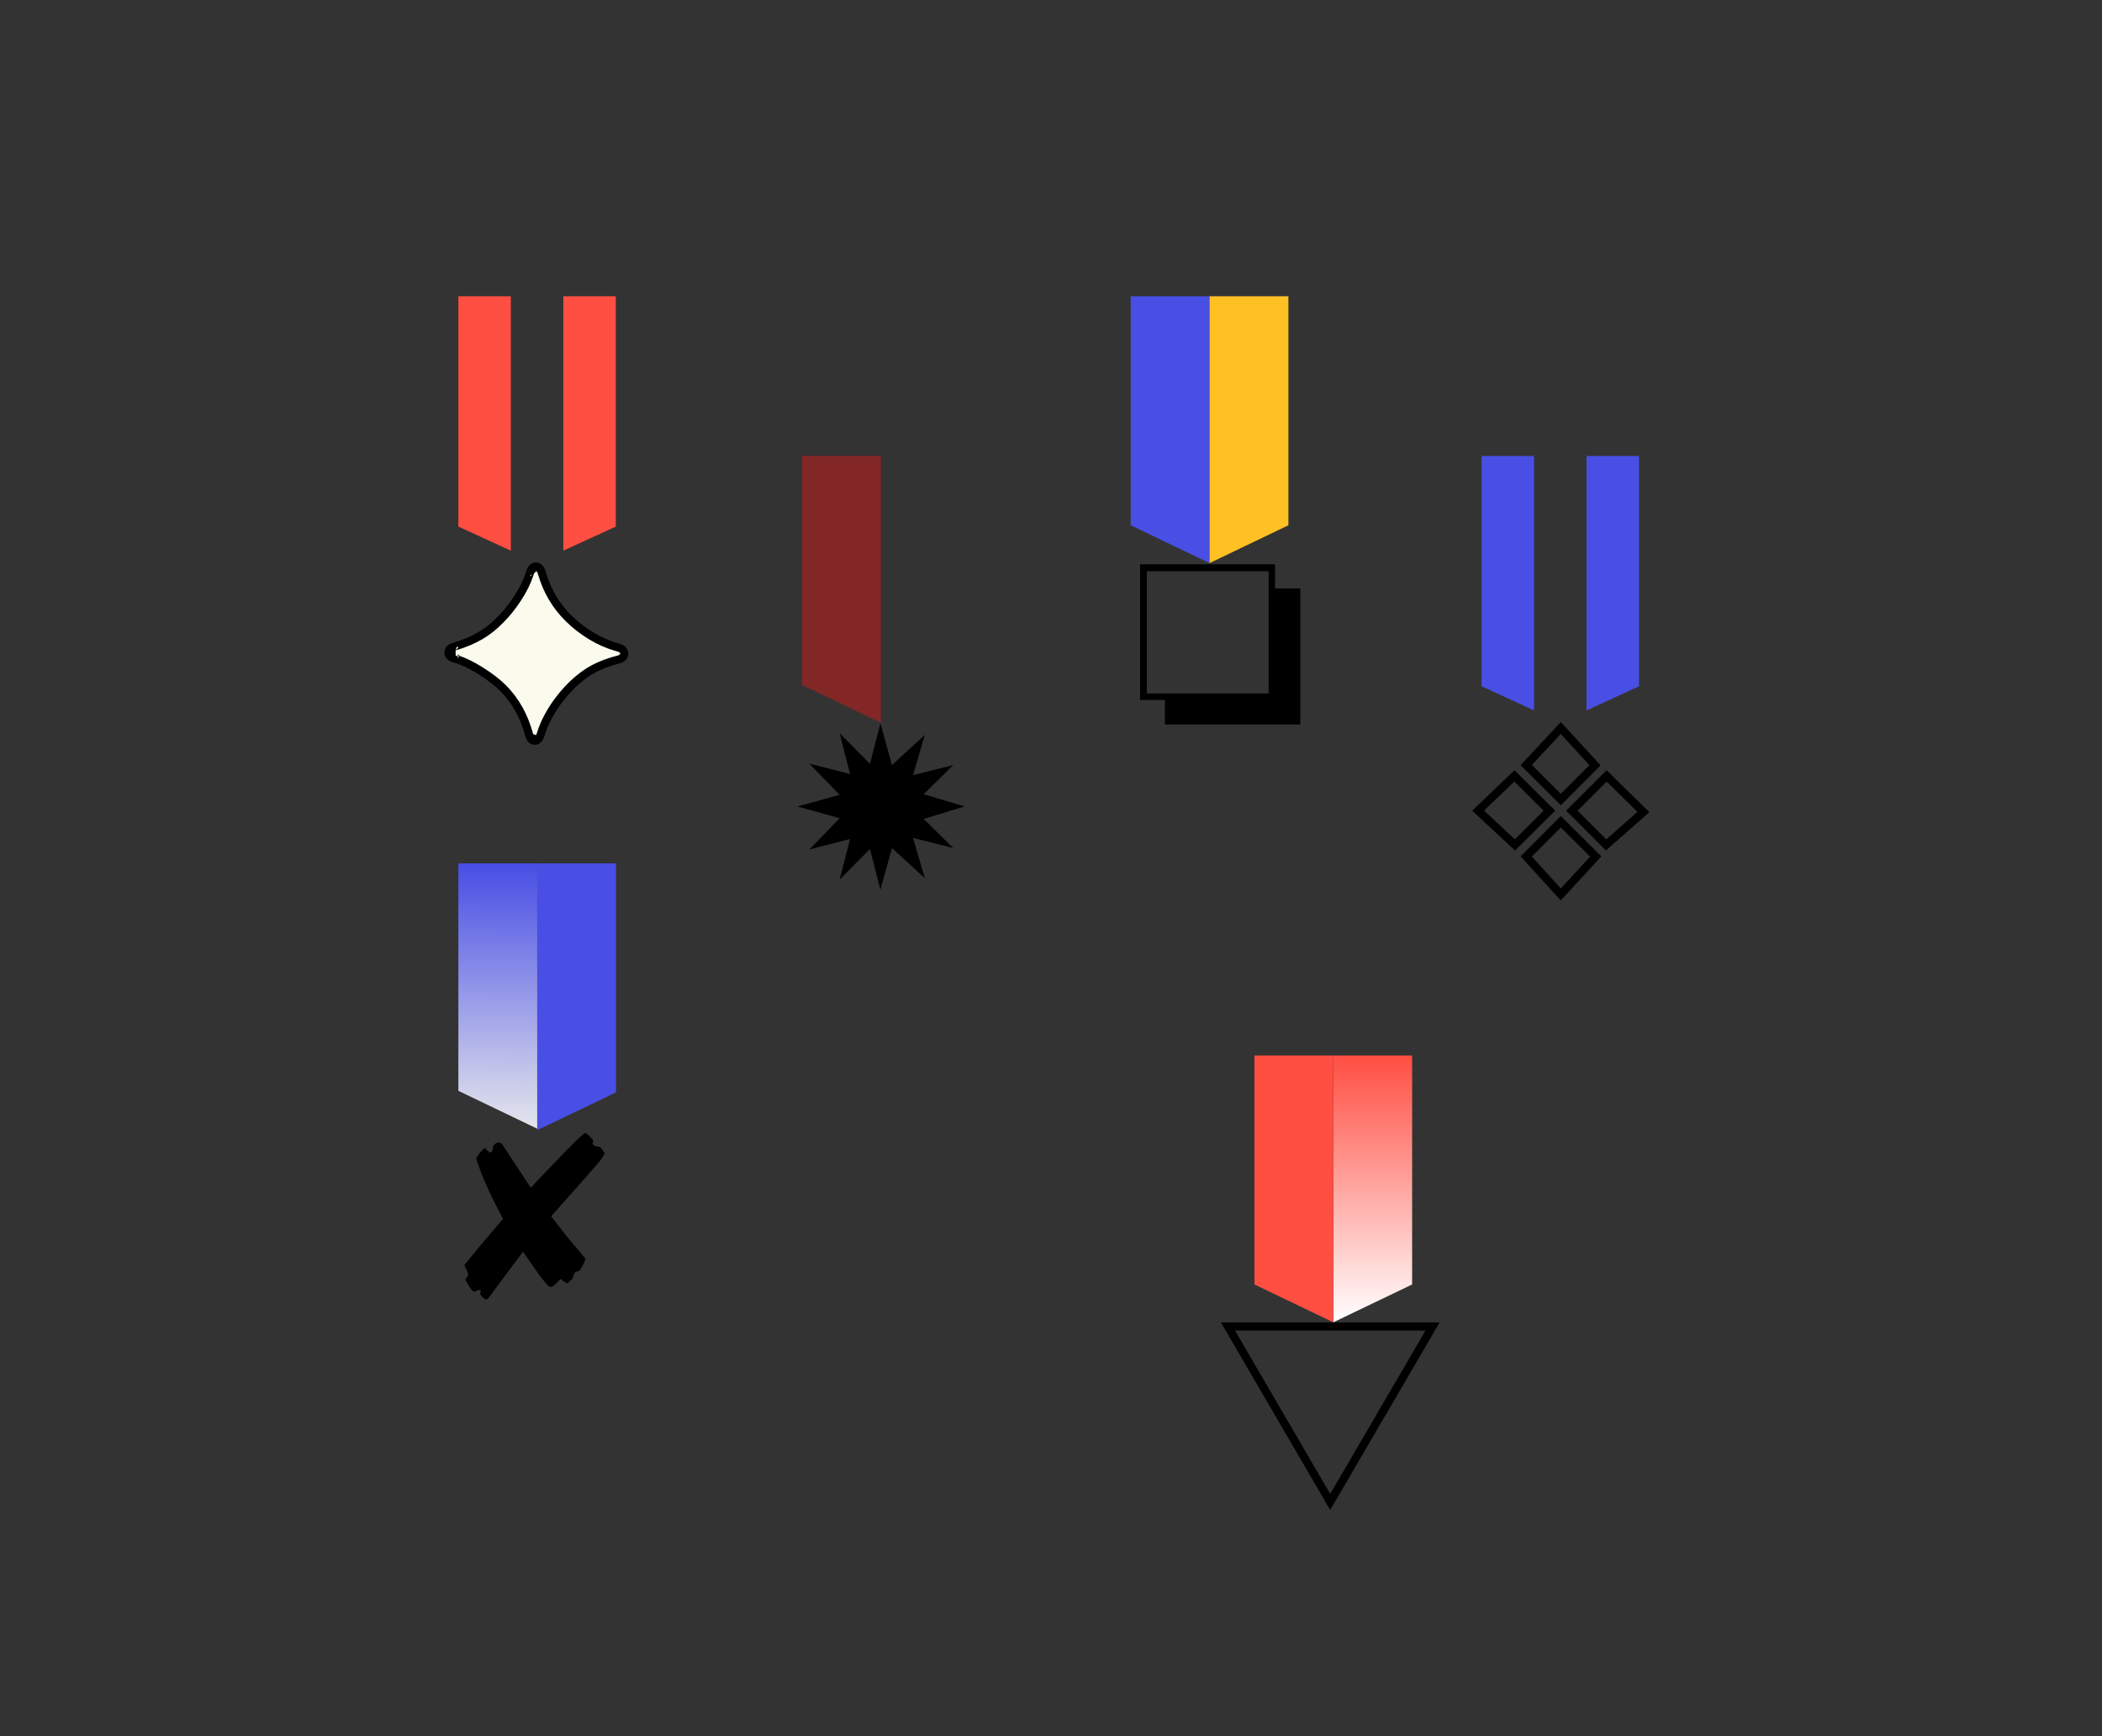 <svg width="908" height="750" viewBox="0 0 908 750" fill="none" xmlns="http://www.w3.org/2000/svg">
<rect x="0" y="0" width="908" height="750" fill="#333333" stroke="none"/>
<path fill-rule="evenodd" clip-rule="evenodd" d="M610 456H575.941V571.277L610 554.935V456Z" fill="url(#paint0_linear_1353_16806)"/>
<path d="M399.497 317.497L394.395 334.904L411.802 330.51L399.009 343.107L416.709 348.405L399.009 353.801L411.802 366.398L394.395 362.004L399.497 379.411L385.312 366.398L380.308 384.392L375.791 366.789L362.705 379.997L367.197 362.492L349.595 367.009L362.705 353.508L344.492 348.405L362.705 343.4L349.595 329.899L367.197 334.392L362.705 316.789L375.791 329.997L380.308 312.492L385.312 330.51L399.497 317.497Z" fill="black"/>
<path d="M238.09 525.503L244.291 533.511L252.909 543.789C252.779 544.57 252.478 545.376 252.006 546.206C250.964 548.273 250.159 549.307 249.589 549.307H248.808C248.71 549.307 248.498 549.567 248.173 550.088C247.864 550.609 247.709 551.016 247.709 551.309C247.709 551.895 247.31 552.521 246.513 553.188C245.699 554.002 245.162 554.409 244.901 554.409C244.706 554.409 244.21 554.108 243.412 553.506C243.347 553.473 243.144 553.319 242.802 553.042C242.476 552.749 242.24 552.603 242.094 552.603C242.045 552.603 241.483 553.172 240.409 554.312C239.351 555.435 238.513 555.996 237.895 555.996C237.846 555.996 237.732 555.964 237.553 555.898C237.374 555.833 237.219 555.801 237.089 555.801C235.364 554.043 233.223 551.309 230.668 547.598C228.113 543.87 226.526 541.608 225.907 540.811L224.101 543.203L211.308 560.391L210.6 561.294H209.306L207.401 559.194C207.401 559.064 207.45 558.828 207.548 558.486C207.646 558.145 207.694 557.917 207.694 557.803C207.694 557.461 207.532 557.29 207.206 557.29C206.913 557.29 206.636 557.339 206.376 557.437C206.132 557.518 205.831 557.64 205.473 557.803C205.115 557.965 204.887 558.063 204.789 558.096C204.48 557.949 204.187 557.746 203.91 557.485C203.65 557.209 203.389 556.875 203.129 556.484C202.868 556.094 202.665 555.768 202.519 555.508C202.372 555.247 202.201 554.946 202.006 554.604C201.339 553.595 201.005 553.058 201.005 552.993C201.005 552.83 201.2 552.489 201.591 551.968C201.998 551.431 202.201 550.91 202.201 550.405C202.201 550.015 201.949 549.339 201.444 548.379C200.94 547.419 200.655 546.792 200.59 546.499L209.208 536.099L217.289 526.602C211.527 515.827 207.662 507.095 205.692 500.405C206.441 498.989 207.646 497.524 209.306 496.011C209.501 496.043 209.892 496.369 210.478 496.987C211.08 497.59 211.422 497.891 211.503 497.891C212.431 497.891 212.895 497.264 212.895 496.011C212.895 495.376 213.163 494.814 213.7 494.326C214.237 493.838 214.84 493.594 215.507 493.594C216.207 493.594 216.907 494.196 217.606 495.4L228.593 512.1L229.398 513.101C230.245 512.091 232.621 509.544 236.527 505.459C240.434 501.357 244.022 497.671 247.294 494.399C250.565 491.128 252.405 489.492 252.812 489.492C253.039 489.492 253.674 489.964 254.716 490.908C255.774 491.852 256.303 492.65 256.303 493.301C256.042 493.561 255.912 493.797 255.912 494.009C255.912 494.237 256.173 494.53 256.693 494.888C257.23 495.229 257.833 495.4 258.5 495.4C258.972 495.4 259.371 495.604 259.696 496.011L261.21 498.208C261.21 498.468 260.99 498.908 260.551 499.526C260.111 500.145 259.892 500.503 259.892 500.601C259.892 500.698 258.752 502.065 256.474 504.702C254.195 507.339 248.238 514.069 238.603 524.893L238.09 525.503Z" fill="black"/>
<path d="M674.21 314.516L689.005 330.629L674.21 345.424L659.293 330.531L674.21 314.516ZM709.903 350.82L693.79 365.029L678.995 350.234L694.01 335.219L709.903 350.82ZM674.21 386.415L659.293 370.033L674.21 355.019L689.298 370.033L674.21 386.415ZM638.492 350.234L654.19 335.219L669.303 350.234L654.41 365.029L638.492 350.234Z" stroke="black" stroke-width="3.5"/>
<path d="M550.789 243.811V254.211H561.702V313H503.206V302.404H492.488V243.811H550.789ZM548.006 246.789H495.394V299.597H548.006V246.789Z" fill="black"/>
<path fill-rule="evenodd" clip-rule="evenodd" d="M346.449 196.976H380.508L380.508 312.253L346.449 295.911V196.976Z" fill="#832626"/>
<path fill-rule="evenodd" clip-rule="evenodd" d="M488.434 128H522.493L522.493 243.277L488.434 226.935V128Z" fill="#494FE5"/>
<path fill-rule="evenodd" clip-rule="evenodd" d="M266.117 373H232.058L232.058 488.277L266.117 471.935V373Z" fill="#494FE5"/>
<path fill-rule="evenodd" clip-rule="evenodd" d="M556.551 128H522.492L522.492 243.277L556.551 226.935V128Z" fill="#FFC024"/>
<path fill-rule="evenodd" clip-rule="evenodd" d="M541.883 456H575.942V571.277L541.883 554.935V456Z" fill="#FF4E42"/>
<path d="M617.3 575.716L618.835 573.084H615.788H533.488H530.444L531.976 575.715L573.089 646.296L574.6 648.89L576.113 646.297L617.3 575.716Z" stroke="black" stroke-width="3.5"/>
<path d="M233.654 317.058L233.661 317.035L233.668 317.012C234.41 314.525 235.498 311.961 236.944 309.32L236.946 309.316C238.398 306.65 240.045 304.144 241.888 301.797L241.892 301.792C243.743 299.418 245.71 297.247 247.79 295.276C250.721 292.535 253.67 290.396 256.633 288.837C259.632 287.268 263.162 285.953 267.241 284.906L267.284 284.895L267.326 284.882C267.768 284.744 268.254 284.551 268.665 284.25C269.076 283.948 269.654 283.344 269.654 282.405C269.654 281.411 269.076 280.714 268.435 280.331C268.019 280.062 267.565 279.877 267.095 279.758C266.811 279.683 266.555 279.61 266.327 279.539L266.303 279.531L266.28 279.525C262.634 278.497 259.017 276.91 255.427 274.753C251.848 272.593 248.613 270.089 245.718 267.242L245.718 267.241C240.142 261.759 236.269 255.228 234.089 247.621L234.078 247.586L234.066 247.55C233.876 246.98 233.67 246.453 233.438 246.039C233.325 245.837 233.159 245.577 232.925 245.346C232.709 245.134 232.226 244.742 231.503 244.742C230.662 244.742 230.147 245.274 229.984 245.456C229.766 245.7 229.602 245.977 229.482 246.206C229.235 246.679 228.991 247.307 228.746 248.033L228.742 248.045L228.738 248.057C227.688 251.332 226.006 254.772 223.664 258.38C221.313 261.986 218.808 265.111 216.154 267.765L216.147 267.771L216.14 267.778C213.357 270.625 210.453 272.915 207.432 274.666L207.429 274.668C204.418 276.421 200.856 277.939 196.725 279.207C196.114 279.366 195.518 279.569 195.035 279.852C194.627 280.091 193.742 280.721 193.742 281.893C193.742 283.097 194.622 283.765 195.151 284.055C195.695 284.354 196.366 284.548 197.06 284.689C200.239 285.693 203.765 287.398 207.645 289.843L207.648 289.845C211.588 292.317 214.781 294.786 217.254 297.243C222.584 302.573 226.346 309.229 228.52 317.262L228.532 317.306L228.546 317.35C228.718 317.874 228.9 318.356 229.099 318.735C229.194 318.917 229.338 319.161 229.542 319.384C229.704 319.56 230.195 320.044 230.99 320.044C231.709 320.044 232.198 319.662 232.429 319.437C232.675 319.197 232.851 318.924 232.974 318.705C233.224 318.26 233.447 317.687 233.654 317.058ZM230.368 247.722C230.368 247.722 230.37 247.724 230.373 247.729C230.37 247.725 230.368 247.722 230.368 247.722ZM196.823 280.981C196.824 280.981 196.825 280.982 196.829 280.984C196.825 280.982 196.823 280.981 196.823 280.981ZM196.796 282.877C196.796 282.876 196.798 282.875 196.802 282.873C196.798 282.875 196.796 282.877 196.796 282.877ZM229.899 317.03C229.899 317.03 229.9 317.029 229.902 317.025C229.9 317.029 229.899 317.03 229.899 317.03ZM232.214 317.137C232.214 317.138 232.213 317.135 232.21 317.13C232.212 317.133 232.213 317.136 232.214 317.137Z" fill="#FAFAED" stroke="black" stroke-width="3.5"/>
<path fill-rule="evenodd" clip-rule="evenodd" d="M662.667 306.912V197H640V296.5L662.667 306.912Z" fill="#494FE5"/>
<path fill-rule="evenodd" clip-rule="evenodd" d="M685.333 306.912V197H708V296.5L685.333 306.912Z" fill="#494FE5"/>
<path fill-rule="evenodd" clip-rule="evenodd" d="M220.667 237.912V128H198V227.5L220.667 237.912Z" fill="#FF4E42"/>
<path fill-rule="evenodd" clip-rule="evenodd" d="M243.333 237.912V128H266V227.5L243.333 237.912Z" fill="#FF4E42"/>
<path fill-rule="evenodd" clip-rule="evenodd" d="M198 373H232.059V487.622L198 471.28V373Z" fill="url(#paint1_linear_1353_16806)"/>
<defs>
<linearGradient id="paint0_linear_1353_16806" x1="592.97" y1="456" x2="592.97" y2="571.277" gradientUnits="userSpaceOnUse">
<stop stop-color="#FF4E42"/>
<stop offset="1" stop-color="white"/>
</linearGradient>
<linearGradient id="paint1_linear_1353_16806" x1="218.479" y1="374" x2="218" y2="503" gradientUnits="userSpaceOnUse">
<stop stop-color="#494FE5"/>
<stop offset="1" stop-color="#FAFAED"/>
</linearGradient>
</defs>
</svg>
